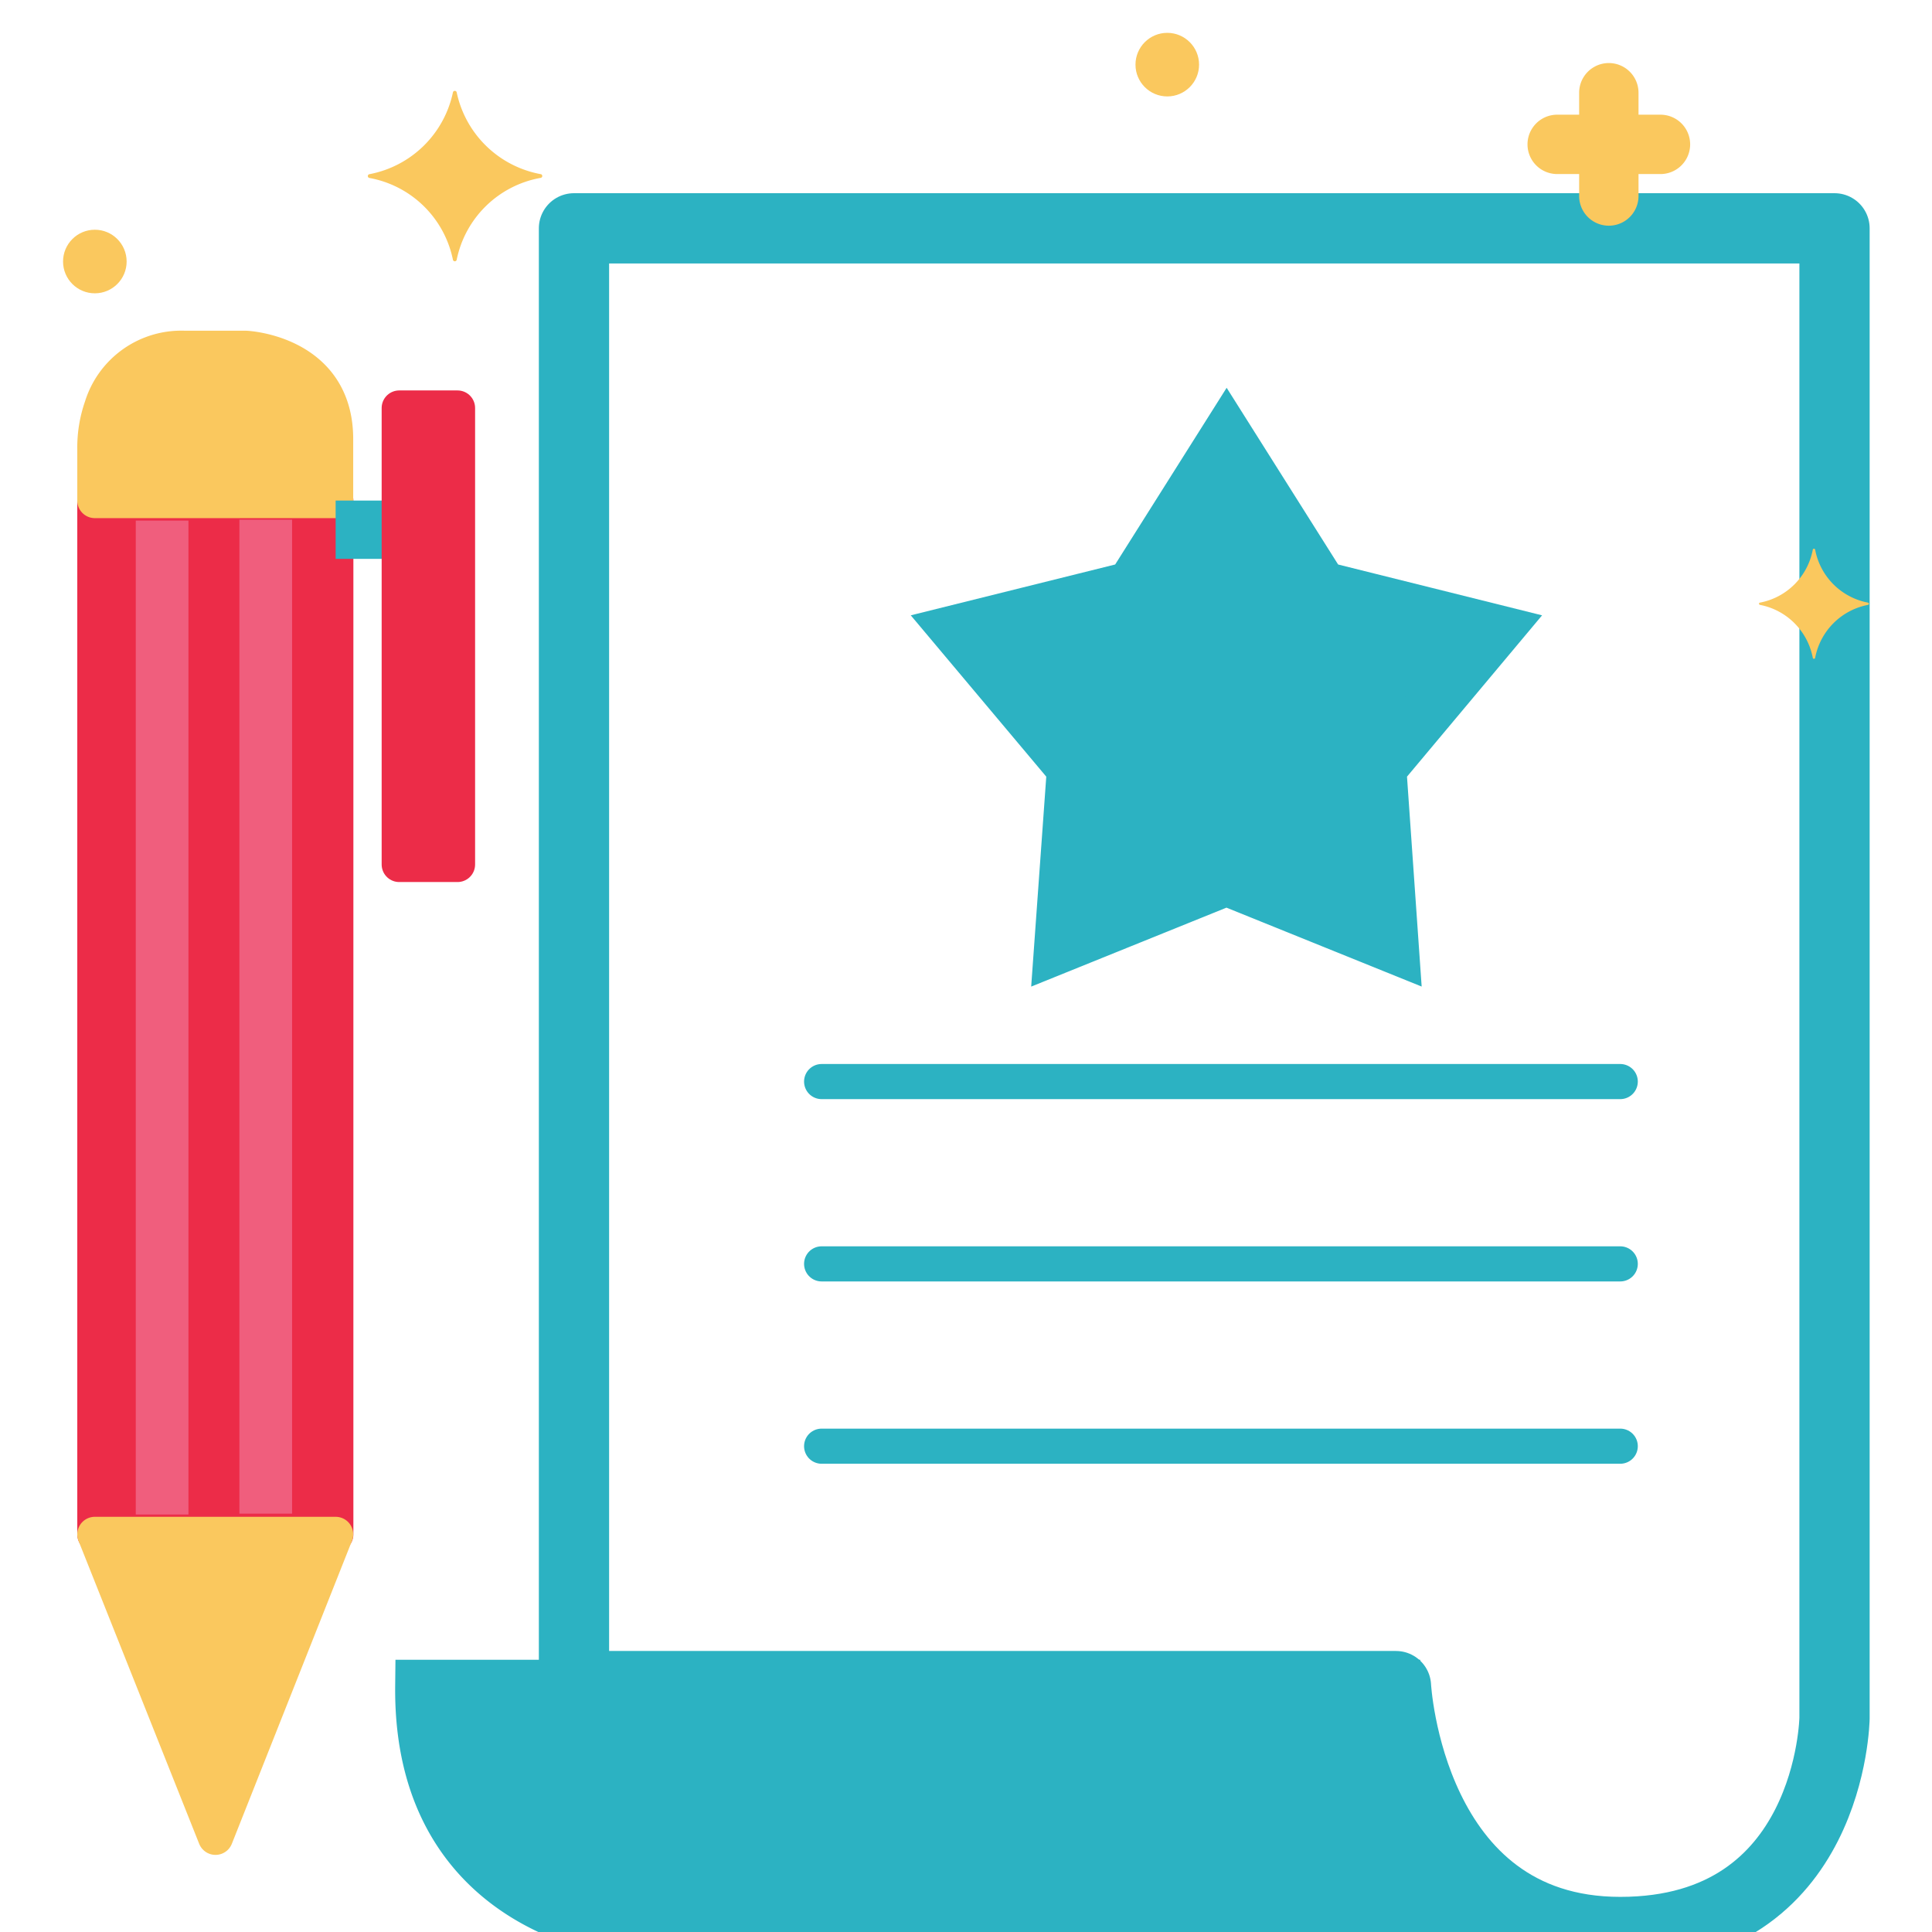 <?xml version="1.0" encoding="UTF-8"?>
<svg xmlns="http://www.w3.org/2000/svg" width="110" height="110" id="Layer_1" data-name="Layer 1" viewBox="0 0 110 110">
  <defs>
    <style>.cls-1,.cls-3,.cls-7{fill:none;}.cls-1,.cls-2,.cls-3{stroke:#2cb2c2;}.cls-1,.cls-3,.cls-4,.cls-5{stroke-linecap:round;stroke-linejoin:round;}.cls-1{stroke-width:4px;}.cls-2,.cls-6{fill:#2cb2c2;}.cls-2,.cls-7{stroke-miterlimit:10;stroke-width:3px;}.cls-3,.cls-4,.cls-5{stroke-width:2px;}.cls-4{fill:#ec2c48;stroke:#ec2c48;}.cls-5,.cls-8{fill:#fac85e;}.cls-5{stroke:#fac85e;}.cls-7{stroke:#f05e7d;}</style>
  </defs>
  <path class="cls-1" d="M32.68,13h71.77V97.82S104.28,110,92.25,110,79.48,96,79.48,96H32.68Z"></path>
  <path class="cls-2" d="M24,96H79.48s1.15,14,12.77,14H37.75a15.21,15.21,0,0,1-6.38-1.32C27.92,107.09,23.92,103.6,24,96Z"></path>
  <polygon class="cls-2" points="64.44 33.45 69.84 24.89 75.24 33.45 85.11 35.91 78.57 43.72 79.28 53.88 69.83 50.06 60.38 53.88 61.11 43.72 54.55 35.91 64.44 33.45"></polygon>
  <line class="cls-3" x1="46.78" y1="61.58" x2="92.25" y2="61.58"></line>
  <line class="cls-3" x1="46.78" y1="71.96" x2="92.25" y2="71.96"></line>
  <line class="cls-3" x1="46.78" y1="82.34" x2="92.25" y2="82.34"></line>
  <rect class="cls-4" x="5.4" y="28.5" width="13.72" height="58.86"></rect>
  <polygon class="cls-5" points="5.4 87.36 19.11 87.36 12.27 104.61 5.4 87.36"></polygon>
  <path class="cls-5" d="M19.11,25V28.5H5.4V25.57a7,7,0,0,1,.39-2.4,4.74,4.74,0,0,1,4.73-3.34H14S19.11,20.06,19.11,25Z"></path>
  <rect class="cls-6" x="19.11" y="28.5" width="3.62" height="3.32"></rect>
  <rect class="cls-4" x="22.73" y="23.23" width="3.32" height="25.99"></rect>
  <line class="cls-7" x1="15.13" y1="29.59" x2="15.13" y2="86.18"></line>
  <line class="cls-7" x1="9.23" y1="29.64" x2="9.23" y2="86.23"></line>
  <path class="cls-8" d="M30.81,9.92A6,6,0,0,1,26,5.25a.11.11,0,0,0-.21,0,6,6,0,0,1-4.77,4.67.11.11,0,0,0,0,.21,5.94,5.94,0,0,1,4.77,4.67.11.11,0,0,0,.21,0,5.94,5.94,0,0,1,4.77-4.67A.11.11,0,0,0,30.81,9.92Z"></path>
  <path class="cls-8" d="M106.35,34.31a3.78,3.78,0,0,1-3-3,.07.07,0,0,0-.14,0,3.78,3.78,0,0,1-3,3c-.08,0-.08.12,0,.13a3.79,3.79,0,0,1,3,3,.07.07,0,0,0,.14,0,3.79,3.79,0,0,1,3-3C106.43,34.43,106.43,34.33,106.35,34.31Z"></path>
  <circle class="cls-8" cx="5.4" cy="14.89" r="1.81"></circle>
  <circle class="cls-8" cx="66.46" cy="3.68" r="1.81"></circle>
  <path class="cls-8" d="M88.66,6.53h1.25V5.28a1.69,1.69,0,0,1,3.38,0V6.53h1.25a1.69,1.69,0,0,1,0,3.38H93.29v1.25a1.69,1.69,0,1,1-3.38,0V9.91H88.66a1.69,1.69,0,1,1,0-3.38Z"></path>
</svg>
